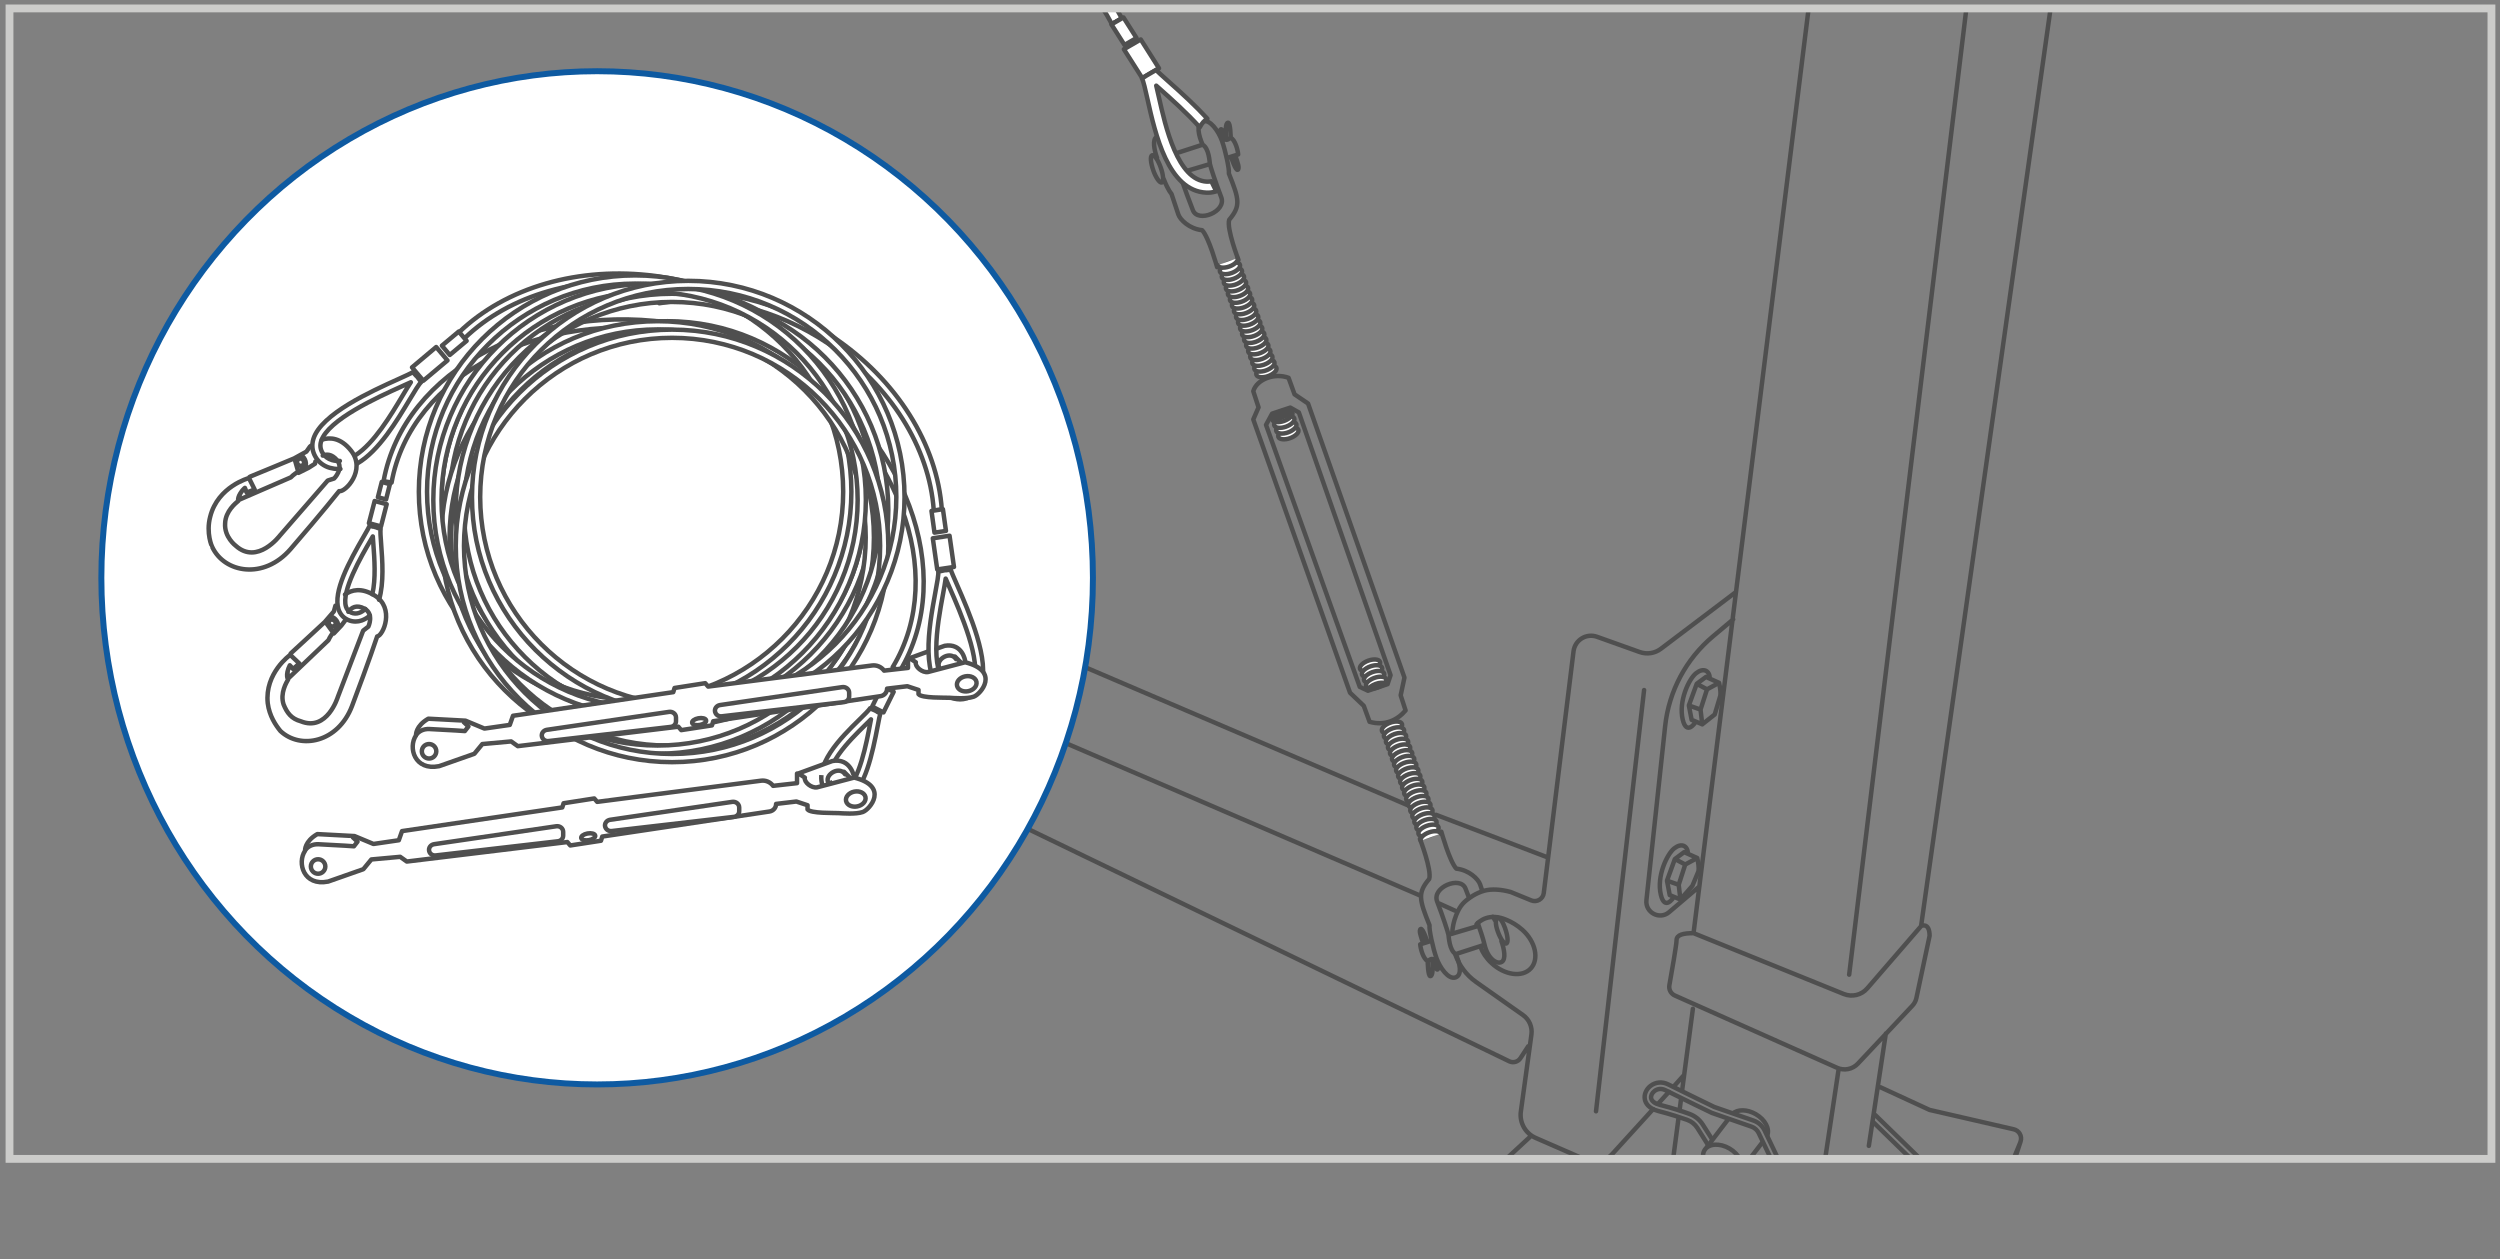 <?xml version="1.0" encoding="UTF-8"?>
<svg xmlns="http://www.w3.org/2000/svg" xmlns:xlink="http://www.w3.org/1999/xlink" version="1.1" viewBox="0 0 418.12 210.58">
  <rect x="0" y="0" width="418.12" height="210.58" fill="#808080" stroke="none"/>
  <defs>
    <style>
      .cls-1, .cls-2, .cls-3, .cls-4, .cls-5 {
        fill: none;
      }

      .cls-2 {
        stroke-linecap: round;
        stroke-linejoin: round;
      }

      .cls-2, .cls-3 {
        stroke: #4f4f4f;
        stroke-width: .75px;
      }

      .cls-6 {
        clip-path: url(#clippath-1);
      }

      .cls-7 {
        clip-path: url(#clippath-3);
      }

      .cls-8 {
        clip-path: url(#clippath-4);
      }

      .cls-9 {
        clip-path: url(#clippath-2);
      }

      .cls-10 {
        fill: #fff;
      }

      .cls-3 {
        stroke-miterlimit: 10;
      }

      .cls-4 {
        stroke: #0e5aa1;
      }

      .cls-5 {
        stroke: #ccccca;
        stroke-width: 1.31px;
      }

      .cls-11 {
        clip-path: url(#clippath);
      }
    </style>
    <clipPath id="clippath">
      <rect class="cls-1" x="1.35" y="1.75" width="414.71" height="192.22"/>
    </clipPath>
    <clipPath id="clippath-1">
      <rect class="cls-1" x="1.35" y="1.75" width="414.71" height="192.22"/>
    </clipPath>
    <clipPath id="clippath-2">
      <path class="cls-1" d="M16.96,96.64c0,46.8,37.12,84.73,82.91,84.73s82.91-37.94,82.91-84.73S145.66,11.91,99.87,11.91,16.96,49.85,16.96,96.64"/>
    </clipPath>
    <clipPath id="clippath-3">
      <polygon class="cls-1" points="135.91 127.22 136.74 131.23 139.34 130.55 141.85 125.17 135.91 127.22"/>
    </clipPath>
    <clipPath id="clippath-4">
      <polygon class="cls-1" points="153.28 108.41 154.96 111.98 158.67 111.04 157.97 106.78 153.28 108.41"/>
    </clipPath>
  </defs>
  <!-- Generator: Adobe Illustrator 28.7.1, SVG Export Plug-In . SVG Version: 1.2.0 Build 142)  -->
  <g>
    <g id="Layer_1">
      <g id="_x31_3">
        <g class="cls-11">
          <path class="cls-10" d="M212.85,69.52c.37.14.98.12,1.61-.11.69-.25,1.22-.66,1.37-1.03l-2.98,1.14Z"/>
          <path class="cls-2" d="M212.85,69.52c.37.14.98.12,1.61-.11.69-.25,1.22-.66,1.37-1.03l-2.98,1.14Z"/>
          <path class="cls-2" d="M239.57,160.64c.05,1.23.1,2.53-.33,2.62-.43.09-.46-2.52-.46-2.52M240.13,160.48c.26.74.54,1.53.29,1.67-.25.14-.75-1.45-.75-1.45M238.03,157.76c-.38-1.07-.78-2.2-.42-2.39.35-.2,1.09,2.09,1.09,2.09M240.24,160.23l-.54.26c-.2-.35-.9.25-.9.25-.74-.3-1.22-2.04-1.27-2.8l1.78-.56M242.25,156.34l4.99-1.48M248.29,158.01l-4.82,1.56M250,153.88c-.13-.33-.19-.28-.31-.54M247.9,148.97c-.19-.58-.18-.55-.36-1.07-.31-.88-1.83-2.39-3.97-2.62-1.12-1.16-2.51-6.18-2.51-6.18M251.1,157.37c.47,1.32.82,3.1.04,3.52-.77.42-2.28-.46-2.85-2.88-.27-1.13-.63-2.16-1.14-3.65M245.69,150.14c-.19-.51-.39-1.02-.59-1.53-.84-2.18-5.67-.23-4.74,2.17.98,2.55,1.82,5.15,1.89,5.55.07.4.15,2.63,1.22,3.24.66,1.46,1.16,3.48-.03,3.9-1.19.42-2.62-1.62-3.2-3.25-.58-1.63-1.27-4.78-1.15-5.46-1.77-4.39-2-5.44-.06-7.75.46-1.5-1.55-6.71-1.55-6.71M251.74,155.31c.45,1.26.53,2.38.18,2.5-.35.12-.99-.8-1.43-2.06-.45-1.26-.38-2.11-.03-2.23.35-.12.84.52,1.29,1.78Z"/>
          <path class="cls-10" d="M230.81,110.7c.16.44-.47,1.06-1.39,1.39-.93.33-1.8.23-1.96-.21-.16-.44.47-1.06,1.39-1.39.92-.33,1.8-.23,1.96.21"/>
          <path class="cls-2" d="M230.81,110.7c.16.44-.47,1.06-1.39,1.39-.93.33-1.8.23-1.96-.21-.16-.44.47-1.06,1.39-1.39.92-.33,1.8-.23,1.96.21Z"/>
          <path class="cls-10" d="M231.15,111.66c.16.44-.47,1.06-1.39,1.39-.93.33-1.8.24-1.96-.21-.16-.44.47-1.06,1.39-1.39.92-.33,1.8-.23,1.96.21"/>
          <path class="cls-2" d="M231.15,111.66c.16.44-.47,1.06-1.39,1.39-.93.33-1.8.24-1.96-.21-.16-.44.47-1.06,1.39-1.39.92-.33,1.8-.23,1.96.21Z"/>
          <path class="cls-10" d="M231.49,112.62c.16.44-.47,1.06-1.39,1.39-.92.33-1.8.23-1.96-.21-.16-.44.47-1.06,1.39-1.39.92-.33,1.8-.23,1.96.21"/>
          <path class="cls-2" d="M231.49,112.62c.16.44-.47,1.06-1.39,1.39-.92.33-1.8.23-1.96-.21-.16-.44.47-1.06,1.39-1.39.92-.33,1.8-.23,1.96.21Z"/>
          <path class="cls-10" d="M231.83,113.58c.16.44-.47,1.06-1.39,1.39-.93.33-1.8.23-1.96-.21-.16-.44.47-1.06,1.39-1.39.92-.33,1.8-.23,1.96.21"/>
          <path class="cls-2" d="M231.83,113.58c.16.44-.47,1.06-1.39,1.39-.93.33-1.8.23-1.96-.21-.16-.44.47-1.06,1.39-1.39.92-.33,1.8-.23,1.96.21Z"/>
          <path class="cls-10" d="M234.48,121.08c.16.44-.47,1.06-1.39,1.39-.93.33-1.8.24-1.96-.21-.16-.44.47-1.06,1.39-1.39.92-.33,1.8-.23,1.96.21"/>
          <path class="cls-2" d="M234.48,121.08c.16.44-.47,1.06-1.39,1.39-.93.33-1.8.24-1.96-.21-.16-.44.47-1.06,1.39-1.39.92-.33,1.8-.23,1.96.21Z"/>
          <path class="cls-10" d="M234.82,122.04c.16.44-.47,1.06-1.39,1.39-.93.33-1.8.23-1.96-.21-.16-.44.47-1.06,1.39-1.39.92-.33,1.8-.23,1.96.21"/>
          <path class="cls-2" d="M234.82,122.04c.16.44-.47,1.06-1.39,1.39-.93.33-1.8.23-1.96-.21-.16-.44.47-1.06,1.39-1.39.92-.33,1.8-.23,1.96.21Z"/>
          <path class="cls-10" d="M235.16,122.99c.16.44-.47,1.06-1.39,1.39-.92.33-1.8.23-1.96-.21-.16-.44.47-1.06,1.39-1.39.92-.33,1.8-.23,1.96.21"/>
          <path class="cls-2" d="M235.16,122.99c.16.44-.47,1.06-1.39,1.39-.92.33-1.8.23-1.96-.21-.16-.44.47-1.06,1.39-1.39.92-.33,1.8-.23,1.96.21Z"/>
          <path class="cls-10" d="M235.5,123.95c.16.44-.47,1.06-1.39,1.39-.93.33-1.8.24-1.96-.21-.16-.44.47-1.06,1.39-1.39.92-.33,1.8-.23,1.96.21"/>
          <path class="cls-2" d="M235.5,123.95c.16.44-.47,1.06-1.39,1.39-.93.33-1.8.24-1.96-.21-.16-.44.47-1.06,1.39-1.39.92-.33,1.8-.23,1.96.21Z"/>
          <path class="cls-10" d="M235.84,124.91c.16.44-.47,1.06-1.39,1.39-.92.33-1.8.23-1.96-.21-.16-.44.47-1.06,1.39-1.39.92-.33,1.8-.23,1.96.21"/>
          <path class="cls-2" d="M235.84,124.91c.16.44-.47,1.06-1.39,1.39-.92.33-1.8.23-1.96-.21-.16-.44.47-1.06,1.39-1.39.92-.33,1.8-.23,1.96.21Z"/>
          <path class="cls-10" d="M236.18,125.87c.16.44-.47,1.06-1.39,1.39-.93.33-1.8.24-1.96-.21-.16-.44.47-1.06,1.39-1.39.92-.33,1.8-.23,1.96.21"/>
          <path class="cls-2" d="M236.18,125.87c.16.44-.47,1.06-1.39,1.39-.93.33-1.8.24-1.96-.21-.16-.44.47-1.06,1.39-1.39.92-.33,1.8-.23,1.96.21Z"/>
          <path class="cls-10" d="M236.52,126.82c.16.44-.47,1.06-1.39,1.39-.93.33-1.8.23-1.96-.21-.16-.44.47-1.06,1.39-1.39.92-.33,1.8-.23,1.96.21"/>
          <path class="cls-2" d="M236.52,126.82c.16.44-.47,1.06-1.39,1.39-.93.33-1.8.23-1.96-.21-.16-.44.47-1.06,1.39-1.39.92-.33,1.8-.23,1.96.21Z"/>
          <path class="cls-10" d="M236.86,127.78c.16.44-.47,1.06-1.39,1.39-.92.33-1.8.24-1.96-.21-.16-.44.47-1.06,1.39-1.39.92-.33,1.8-.23,1.96.21"/>
          <path class="cls-2" d="M236.86,127.78c.16.44-.47,1.06-1.39,1.39-.92.33-1.8.24-1.96-.21-.16-.44.47-1.06,1.39-1.39.92-.33,1.8-.23,1.96.21Z"/>
          <path class="cls-10" d="M237.2,128.74c.16.44-.47,1.06-1.39,1.39-.93.33-1.8.23-1.96-.21-.16-.44.47-1.06,1.39-1.39.92-.33,1.8-.23,1.96.21"/>
          <path class="cls-2" d="M237.2,128.74c.16.44-.47,1.06-1.39,1.39-.93.33-1.8.23-1.96-.21-.16-.44.47-1.06,1.39-1.39.92-.33,1.8-.23,1.96.21Z"/>
          <path class="cls-10" d="M237.54,129.7c.16.44-.47,1.06-1.39,1.39-.92.33-1.8.23-1.96-.21-.16-.44.47-1.06,1.39-1.39.92-.33,1.8-.23,1.96.21"/>
          <path class="cls-2" d="M237.54,129.7c.16.44-.47,1.06-1.39,1.39-.92.33-1.8.23-1.96-.21-.16-.44.47-1.06,1.39-1.39.92-.33,1.8-.23,1.96.21Z"/>
          <path class="cls-10" d="M237.87,130.66c.16.44-.47,1.06-1.39,1.39-.93.33-1.8.23-1.96-.21-.16-.44.47-1.06,1.39-1.39.92-.33,1.8-.23,1.96.21"/>
          <path class="cls-2" d="M237.87,130.66c.16.44-.47,1.06-1.39,1.39-.93.33-1.8.23-1.96-.21-.16-.44.47-1.06,1.39-1.39.92-.33,1.8-.23,1.96.21Z"/>
          <path class="cls-10" d="M238.21,131.61c.16.44-.47,1.06-1.39,1.39-.92.33-1.8.23-1.96-.21-.16-.44.47-1.06,1.39-1.39.92-.33,1.8-.23,1.96.21"/>
          <path class="cls-2" d="M238.21,131.61c.16.44-.47,1.06-1.39,1.39-.92.33-1.8.23-1.96-.21-.16-.44.47-1.06,1.39-1.39.92-.33,1.8-.23,1.96.21Z"/>
          <path class="cls-10" d="M238.55,132.57c.16.44-.47,1.06-1.39,1.39-.92.33-1.8.24-1.96-.21-.16-.44.47-1.06,1.39-1.39.92-.33,1.8-.23,1.96.21"/>
          <path class="cls-2" d="M238.55,132.57c.16.44-.47,1.06-1.39,1.39-.92.33-1.8.24-1.96-.21-.16-.44.47-1.06,1.39-1.39.92-.33,1.8-.23,1.96.21Z"/>
          <path class="cls-10" d="M238.89,133.53c.16.44-.47,1.06-1.39,1.39-.92.33-1.8.23-1.96-.21-.16-.44.47-1.06,1.39-1.39.92-.33,1.8-.23,1.96.21"/>
          <path class="cls-2" d="M238.89,133.53c.16.44-.47,1.06-1.39,1.39-.92.33-1.8.23-1.96-.21-.16-.44.47-1.06,1.39-1.39.92-.33,1.8-.23,1.96.21Z"/>
          <path class="cls-10" d="M239.23,134.49c.16.44-.47,1.06-1.39,1.39-.92.33-1.8.23-1.96-.21-.16-.44.47-1.06,1.39-1.39.92-.33,1.8-.23,1.96.21"/>
          <path class="cls-2" d="M239.23,134.49c.16.44-.47,1.06-1.39,1.39-.92.33-1.8.23-1.96-.21-.16-.44.47-1.06,1.39-1.39.92-.33,1.8-.23,1.96.21Z"/>
          <path class="cls-10" d="M239.57,135.44c.16.44-.47,1.06-1.39,1.39-.93.33-1.8.23-1.96-.21-.16-.44.47-1.06,1.39-1.39.92-.33,1.8-.23,1.96.21"/>
          <path class="cls-2" d="M239.57,135.44c.16.44-.47,1.06-1.39,1.39-.93.33-1.8.23-1.96-.21-.16-.44.47-1.06,1.39-1.39.92-.33,1.8-.23,1.96.21Z"/>
          <path class="cls-10" d="M239.91,136.4c.16.44-.47,1.06-1.39,1.39-.92.33-1.8.23-1.96-.21-.16-.44.47-1.06,1.39-1.39.92-.33,1.8-.23,1.96.21"/>
          <path class="cls-2" d="M239.91,136.4c.16.44-.47,1.06-1.39,1.39-.92.33-1.8.23-1.96-.21-.16-.44.47-1.06,1.39-1.39.92-.33,1.8-.23,1.96.21Z"/>
          <path class="cls-10" d="M240.25,137.36c.16.44-.47,1.06-1.39,1.39-.93.33-1.8.23-1.96-.21-.16-.44.47-1.06,1.39-1.39.92-.33,1.8-.23,1.96.21"/>
          <path class="cls-2" d="M240.25,137.36c.16.44-.47,1.06-1.39,1.39-.93.33-1.8.23-1.96-.21-.16-.44.47-1.06,1.39-1.39.92-.33,1.8-.23,1.96.21Z"/>
          <path class="cls-10" d="M240.59,138.32c.16.44-.47,1.06-1.39,1.39-.92.33-1.8.23-1.96-.21-.16-.44.47-1.06,1.39-1.39.92-.33,1.8-.23,1.96.21"/>
          <path class="cls-2" d="M240.59,138.32c.16.44-.47,1.06-1.39,1.39-.92.33-1.8.23-1.96-.21-.16-.44.47-1.06,1.39-1.39.92-.33,1.8-.23,1.96.21Z"/>
          <path class="cls-10" d="M237.62,140.6c-.16-.44.47-1.06,1.39-1.39.92-.33,1.8-.23,1.96.21"/>
          <path class="cls-2" d="M237.62,140.6c-.16-.44.47-1.06,1.39-1.39.92-.33,1.8-.23,1.96.21"/>
          <path class="cls-2" d="M205.04,23.14c-.05-1.23-.1-2.53.33-2.62.43-.09.46,2.52.46,2.52M204.49,23.29c-.26-.74-.54-1.53-.29-1.67.25-.14.75,1.45.75,1.45M206.59,26.01c.38,1.07.78,2.2.42,2.39-.35.2-1.09-2.09-1.09-2.09M204.37,23.54l.54-.26c.2.35.9-.25.9-.25.74.3,1.22,2.04,1.27,2.8l-1.78.56M202.36,27.44l-4.99,1.48M196.32,25.76l4.82-1.56M194.61,29.9c.8,2.05,1.31,2.5,1.31,2.5,1.09,3.29.85,2.6,1.16,3.48.31.88,1.83,2.39,3.97,2.62,1.12,1.16,2.51,6.18,2.51,6.18M193.51,26.4c-.47-1.32-.82-3.1-.04-3.52.77-.42,2.28.46,2.85,2.88.57,2.41,1.82,5.86,3.19,9.4.84,2.18,5.67.23,4.74-2.17-.98-2.55-1.82-5.15-1.89-5.55s-.15-2.63-1.22-3.24c-.66-1.46-1.16-3.48.03-3.9,1.19-.42,2.62,1.62,3.2,3.25.58,1.63,1.27,4.78,1.15,5.46,1.77,4.39,2,5.44.06,7.75-.46,1.5,1.55,6.71,1.55,6.71M192.88,28.46c-.45-1.26-.53-2.38-.18-2.5.35-.12.99.8,1.43,2.06.45,1.26.53,2.38.18,2.5-.35.12-.99-.8-1.44-2.06Z"/>
          <path class="cls-10" d="M213.8,73.07c-.16-.44.47-1.06,1.39-1.39.93-.33,1.8-.23,1.96.21.16.44-.47,1.06-1.39,1.39-.92.33-1.8.23-1.96-.21"/>
          <path class="cls-2" d="M213.8,73.07c-.16-.44.47-1.06,1.39-1.39.93-.33,1.8-.23,1.96.21.16.44-.47,1.06-1.39,1.39-.92.33-1.8.23-1.96-.21Z"/>
          <path class="cls-10" d="M213.46,72.11c-.16-.44.47-1.06,1.39-1.39.92-.33,1.8-.23,1.96.21.16.44-.47,1.06-1.39,1.39-.92.33-1.8.23-1.96-.21"/>
          <path class="cls-2" d="M213.46,72.11c-.16-.44.47-1.06,1.39-1.39.92-.33,1.8-.23,1.96.21.16.44-.47,1.06-1.39,1.39-.92.33-1.8.23-1.96-.21Z"/>
          <path class="cls-10" d="M213.12,71.15c-.16-.44.47-1.06,1.39-1.39.93-.33,1.8-.24,1.96.21.16.44-.47,1.06-1.39,1.39-.92.33-1.8.23-1.96-.21"/>
          <path class="cls-2" d="M213.12,71.15c-.16-.44.47-1.06,1.39-1.39.93-.33,1.8-.24,1.96.21.16.44-.47,1.06-1.39,1.39-.92.33-1.8.23-1.96-.21Z"/>
          <path class="cls-10" d="M212.78,70.2c-.16-.44.47-1.06,1.39-1.39.92-.33,1.8-.24,1.96.21.16.44-.47,1.06-1.39,1.39-.92.33-1.8.23-1.96-.21"/>
          <path class="cls-2" d="M212.78,70.2c-.16-.44.47-1.06,1.39-1.39.92-.33,1.8-.24,1.96.21.16.44-.47,1.06-1.39,1.39-.92.33-1.8.23-1.96-.21Z"/>
          <path class="cls-10" d="M210.13,62.69c-.16-.44.47-1.06,1.39-1.39.93-.33,1.8-.23,1.96.21.16.44-.47,1.06-1.39,1.39-.92.33-1.8.23-1.96-.21"/>
          <path class="cls-2" d="M210.13,62.69c-.16-.44.47-1.06,1.39-1.39.93-.33,1.8-.23,1.96.21.16.44-.47,1.06-1.39,1.39-.92.33-1.8.23-1.96-.21Z"/>
          <path class="cls-10" d="M209.79,61.74c-.16-.44.47-1.06,1.39-1.39.92-.33,1.8-.23,1.96.21.16.44-.47,1.06-1.39,1.39-.92.33-1.8.23-1.96-.21"/>
          <path class="cls-2" d="M209.79,61.74c-.16-.44.47-1.06,1.39-1.39.92-.33,1.8-.23,1.96.21.16.44-.47,1.06-1.39,1.39-.92.33-1.8.23-1.96-.21Z"/>
          <path class="cls-10" d="M209.45,60.78c-.16-.44.47-1.06,1.39-1.39.93-.33,1.8-.24,1.96.21.16.44-.47,1.06-1.39,1.39-.92.33-1.8.23-1.96-.21"/>
          <path class="cls-2" d="M209.45,60.78c-.16-.44.47-1.06,1.39-1.39.93-.33,1.8-.24,1.96.21.16.44-.47,1.06-1.39,1.39-.92.33-1.8.23-1.96-.21Z"/>
          <path class="cls-10" d="M209.11,59.82c-.16-.44.47-1.06,1.39-1.39.92-.33,1.8-.23,1.96.21.16.44-.47,1.06-1.39,1.39-.92.33-1.8.23-1.96-.21"/>
          <path class="cls-2" d="M209.11,59.82c-.16-.44.47-1.06,1.39-1.39.92-.33,1.8-.23,1.96.21.16.44-.47,1.06-1.39,1.39-.92.33-1.8.23-1.96-.21Z"/>
          <path class="cls-10" d="M208.77,58.86c-.16-.44.47-1.06,1.39-1.39.92-.33,1.8-.23,1.96.21.16.44-.47,1.06-1.39,1.39-.92.33-1.8.23-1.96-.21"/>
          <path class="cls-2" d="M208.77,58.86c-.16-.44.47-1.06,1.39-1.39.92-.33,1.8-.23,1.96.21.16.44-.47,1.06-1.39,1.39-.92.33-1.8.23-1.96-.21Z"/>
          <path class="cls-10" d="M208.43,57.9c-.16-.44.47-1.06,1.39-1.39.93-.33,1.8-.23,1.96.21.16.44-.47,1.06-1.39,1.39-.92.33-1.8.23-1.96-.21"/>
          <path class="cls-2" d="M208.43,57.9c-.16-.44.47-1.06,1.39-1.39.93-.33,1.8-.23,1.96.21.16.44-.47,1.06-1.39,1.39-.92.33-1.8.23-1.96-.21Z"/>
          <path class="cls-10" d="M208.09,56.95c-.16-.44.47-1.06,1.39-1.39.92-.33,1.8-.23,1.96.21.16.44-.47,1.06-1.39,1.39-.92.33-1.8.23-1.96-.21"/>
          <path class="cls-2" d="M208.09,56.95c-.16-.44.47-1.06,1.39-1.39.92-.33,1.8-.23,1.96.21.16.44-.47,1.06-1.39,1.39-.92.33-1.8.23-1.96-.21Z"/>
          <path class="cls-10" d="M207.75,55.99c-.16-.44.47-1.06,1.39-1.39.93-.33,1.8-.24,1.96.21.16.44-.47,1.06-1.39,1.39-.92.33-1.8.23-1.96-.21"/>
          <path class="cls-2" d="M207.75,55.99c-.16-.44.47-1.06,1.39-1.39.93-.33,1.8-.24,1.96.21.16.44-.47,1.06-1.39,1.39-.92.33-1.8.23-1.96-.21Z"/>
          <path class="cls-10" d="M207.42,55.03c-.16-.44.47-1.06,1.39-1.39.92-.33,1.8-.23,1.96.21.16.44-.47,1.06-1.39,1.39-.92.33-1.8.23-1.96-.21"/>
          <path class="cls-2" d="M207.42,55.03c-.16-.44.47-1.06,1.39-1.39.92-.33,1.8-.23,1.96.21.16.44-.47,1.06-1.39,1.39-.92.33-1.8.23-1.96-.21Z"/>
          <path class="cls-10" d="M207.08,54.07c-.16-.44.47-1.06,1.39-1.39.93-.33,1.8-.24,1.96.21.16.44-.47,1.06-1.39,1.39-.92.33-1.8.23-1.96-.21"/>
          <path class="cls-2" d="M207.08,54.07c-.16-.44.47-1.06,1.39-1.39.93-.33,1.8-.24,1.96.21.16.44-.47,1.06-1.39,1.39-.92.33-1.8.23-1.96-.21Z"/>
          <path class="cls-10" d="M206.74,53.12c-.16-.44.47-1.06,1.39-1.39.93-.33,1.8-.23,1.96.21.16.44-.47,1.06-1.39,1.39-.92.33-1.8.23-1.96-.21"/>
          <path class="cls-2" d="M206.74,53.12c-.16-.44.47-1.06,1.39-1.39.93-.33,1.8-.23,1.96.21.16.44-.47,1.06-1.39,1.39-.92.33-1.8.23-1.96-.21Z"/>
          <path class="cls-10" d="M206.4,52.16c-.16-.44.47-1.06,1.39-1.39.92-.33,1.8-.23,1.96.21.16.44-.47,1.06-1.39,1.39-.92.33-1.8.23-1.96-.21"/>
          <path class="cls-2" d="M206.4,52.16c-.16-.44.47-1.06,1.39-1.39.92-.33,1.8-.23,1.96.21.16.44-.47,1.06-1.39,1.39-.92.33-1.8.23-1.96-.21Z"/>
          <path class="cls-10" d="M206.06,51.2c-.16-.44.47-1.06,1.39-1.39.93-.33,1.8-.23,1.96.21.16.44-.47,1.06-1.39,1.39-.92.33-1.8.23-1.96-.21"/>
          <path class="cls-2" d="M206.06,51.2c-.16-.44.47-1.06,1.39-1.39.93-.33,1.8-.23,1.96.21.16.44-.47,1.06-1.39,1.39-.92.33-1.8.23-1.96-.21Z"/>
          <path class="cls-10" d="M205.72,50.24c-.16-.44.47-1.06,1.39-1.39.92-.33,1.8-.23,1.96.21.16.44-.47,1.06-1.39,1.39-.92.33-1.8.23-1.96-.21"/>
          <path class="cls-2" d="M205.72,50.24c-.16-.44.47-1.06,1.39-1.39.92-.33,1.8-.23,1.96.21.16.44-.47,1.06-1.39,1.39-.92.33-1.8.23-1.96-.21Z"/>
          <path class="cls-10" d="M205.38,49.29c-.16-.44.47-1.06,1.39-1.39.93-.33,1.8-.24,1.96.21.16.44-.47,1.06-1.39,1.39-.92.33-1.8.23-1.96-.21"/>
          <path class="cls-2" d="M205.38,49.29c-.16-.44.47-1.06,1.39-1.39.93-.33,1.8-.24,1.96.21.16.44-.47,1.06-1.39,1.39-.92.33-1.8.23-1.96-.21Z"/>
          <path class="cls-10" d="M205.04,48.33c-.16-.44.47-1.06,1.39-1.39.92-.33,1.8-.23,1.96.21.16.44-.47,1.06-1.39,1.39-.92.33-1.8.23-1.96-.21"/>
          <path class="cls-2" d="M205.04,48.33c-.16-.44.47-1.06,1.39-1.39.92-.33,1.8-.23,1.96.21.16.44-.47,1.06-1.39,1.39-.92.33-1.8.23-1.96-.21Z"/>
          <path class="cls-10" d="M204.7,47.37c-.16-.44.47-1.06,1.39-1.39.92-.33,1.8-.24,1.96.21.16.44-.47,1.06-1.39,1.39-.92.33-1.8.23-1.96-.21"/>
          <path class="cls-2" d="M204.7,47.37c-.16-.44.47-1.06,1.39-1.39.92-.33,1.8-.24,1.96.21.16.44-.47,1.06-1.39,1.39-.92.33-1.8.23-1.96-.21Z"/>
          <path class="cls-10" d="M204.36,46.41c-.16-.44.47-1.06,1.39-1.39.93-.33,1.8-.23,1.96.21.16.44-.47,1.06-1.39,1.39-.92.33-1.8.23-1.96-.21"/>
          <path class="cls-2" d="M204.36,46.41c-.16-.44.47-1.06,1.39-1.39.93-.33,1.8-.23,1.96.21.16.44-.47,1.06-1.39,1.39-.92.33-1.8.23-1.96-.21Z"/>
          <path class="cls-10" d="M204.03,45.45c-.16-.44.47-1.06,1.39-1.39.92-.33,1.8-.24,1.96.21.16.44-.47,1.06-1.39,1.39-.92.33-1.8.23-1.96-.21"/>
          <path class="cls-2" d="M204.03,45.45c-.16-.44.47-1.06,1.39-1.39.92-.33,1.8-.24,1.96.21.16.44-.47,1.06-1.39,1.39-.92.33-1.8.23-1.96-.21Z"/>
          <path class="cls-10" d="M206.99,43.18c.16.44-.47,1.06-1.39,1.39-.92.33-1.8.23-1.96-.21"/>
          <path class="cls-2" d="M206.99,43.18c.16.44-.47,1.06-1.39,1.39-.92.33-1.8.23-1.96-.21"/>
          <path class="cls-10" d="M231.7,114.27c-.37-.14-.98-.12-1.61.11-.69.25-1.22.66-1.37,1.03l2.98-1.14Z"/>
          <path class="cls-2" d="M231.7,114.27c-.37-.14-.98-.12-1.61.11-.69.25-1.22.66-1.37,1.03l2.98-1.14Z"/>
          <path class="cls-10" d="M216.11,69.17c-.37-.14-.98-.12-1.61.11-.69.25-1.22.66-1.37,1.03l2.98-1.14Z"/>
          <path class="cls-2" d="M216.11,69.17c-.37-.14-.98-.12-1.61.11-.69.25-1.22.66-1.37,1.03l2.98-1.14Z"/>
          <path class="cls-2" d="M232.08,114.42l-3.29,1.1-1.37-.64-15.68-43.82,1.02-1.88,3.04-1.01,1.43.81,15.34,43.94-.5,1.5ZM209.61,65.42c.59-2.01,3.6-3.1,5.9-2.23l1,2.76,2.26,1.54,16.12,45.83-.63,2.97.82,2.53c-1.39,1.64-3.49,2.62-6.02,1.9l-.97-2.67-2.3-2.19-16.18-45.71.88-2.02-.88-2.7Z"/>
          <path class="cls-10" d="M178.67-8.01c3.65,3.11,6.7,6.82,8.96,11.08l-1.66.97c-2.11-4.01-4.94-7.5-8.33-10.45l1.04-1.6Z"/>
          <path class="cls-2" d="M178.67-8.01c3.65,3.11,6.7,6.82,8.96,11.08l-1.66.97c-2.11-4.01-4.94-7.5-8.33-10.45l1.04-1.6Z"/>
          <path class="cls-10" d="M185.96,4.04l1.66-.97c.04.07.07.13.1.19l-1.73.84s-.02-.05-.04-.07"/>
          <path class="cls-2" d="M185.96,4.04l1.66-.97c.04.07.07.13.1.19l-1.73.84s-.02-.05-.04-.07Z"/>
        </g>
        <polygon class="cls-10" points="193.84 11.42 193.37 11.69 192.61 12.13 191.72 12.66 191.03 13.05 187.97 8.24 190.79 6.6 193.84 11.42"/>
        <polygon class="cls-2" points="193.84 11.42 193.37 11.69 192.61 12.13 191.72 12.66 191.03 13.05 187.97 8.24 190.79 6.6 193.84 11.42"/>
        <polygon class="cls-10" points="187.9 2.92 190.08 6.35 188.07 7.52 185.89 4.09 185.96 4.04 187.63 3.07 187.9 2.92"/>
        <polygon class="cls-2" points="187.9 2.92 190.08 6.35 188.07 7.52 185.89 4.09 185.96 4.04 187.63 3.07 187.9 2.92"/>
        <g class="cls-6">
          <path class="cls-10" d="M203.42,32c-.53.17-1.09.25-1.65.22-6.42-.27-8.57-9.88-9.85-15.61-.33-1.47-.7-3.13-.93-3.47l.73-.48.89-.52.76-.44c.17.23,1.12,1.08,2.04,1.9,2.27,2.01,4.59,4.14,6.52,6.25-.49.29-.92.76-1.27,1.44-2.2-2.44-4.85-4.8-6.56-6.32-.26-.24-.51-.45-.72-.64.13.53.27,1.16.44,1.91,1.09,4.87,3.12,13.94,8.05,14.14.24,0,.49-.01.72-.07l.84,1.7Z"/>
          <path class="cls-2" d="M203.42,32c-.53.17-1.09.25-1.65.22-6.42-.27-8.57-9.88-9.85-15.61-.33-1.47-.7-3.13-.93-3.47l.73-.48.89-.52.76-.44c.17.23,1.12,1.08,2.04,1.9,2.27,2.01,4.59,4.14,6.52,6.25-.49.29-.92.76-1.27,1.44-2.2-2.44-4.85-4.8-6.56-6.32-.26-.24-.51-.45-.72-.64.13.53.27,1.16.44,1.91,1.09,4.87,3.12,13.94,8.05,14.14.24,0,.49-.01.72-.07l.84,1.7Z"/>
          <path class="cls-2" d="M283.25,156.07l25.13,10.18c1.37.55,2.94.18,3.91-.94l9.02-10.43M305.48-22.61l-22.24,178.68c-1.66,0-2.84.24-2.84,1.18,0,.71-.8,5.29-1.2,7.52-.13.72.25,1.43.92,1.73l27.14,12.09c1.19.53,2.58.25,3.47-.7l9.13-9.71c.33-.35.55-.78.65-1.25l2.21-10.4c0-2.36-1.42-1.66-1.42-1.66l25.74-182.4M289.87,103.59l-3.38,2.84c-4.51,3.79-7.38,9.17-8,15.03l-3.13,29.09c-.22,2.07,2.2,3.36,3.79,2.01l5.05-4.29M248.53,197.76c-.02.69-.67,2.33.95,3.77l16.38,11.84,25.53,11.6,17.71,4.43c2.01.5,4.15.01,5.71-1.3l5.31-4.49,14.78-23.42,3.04-9.29c.29-.88-.24-1.82-1.15-2.03l-14.07-3.24-8.2-3.78M256.06,189.99l-6.78,6.26c-1.03.95-.93,2.56.21,3.38l16.38,11.85,25.53,11.6,17.71,4.43c2.01.5,4.15.02,5.71-1.3l5.31-4.49,14.78-23.42,2.95-7.15M315.4,172.85l-2.84,18.79M307.48,179l-3.43,22.81M283.13,168.72l-1.78,13.52M281.14,183.88l-.23,1.78M280.71,187.12l-.89,6.77M247.62,158.4c.35.94.97,1.88,1.85,2.69,2.2,2.03,5.13,2.42,6.55.88,1.42-1.54.82-4.47-1.41-6.46-1.79-1.6-3.68-2.01-3.68-2.01-2.61-.65-3.99,1.1-3.99,1.1M274.97,115.41l-8.04,70.45M281.53,179.93l-1.5,1.67M279.11,182.62l-1.76,1.94M276.48,185.5l-6.82,7.49c-1.14,1.25-2.94,1.63-4.49.96l-8.32-3.63c-1.73-.75-2.75-2.56-2.49-4.43l1.77-12.87c.17-1.27-.37-2.52-1.42-3.26l-7.85-5.53c-1.65-1.17-2.83-2.79-3.46-4.59M290.22,99.1l-12.44,9.41c-1.02.77-2.35.97-3.55.54l-7.13-2.55c-1.78-.64-3.7.54-3.93,2.42l-4.98,40.45c-.12.99-1.16,1.6-2.09,1.22l-3.42-1.4c-1.57-.43-3.22-.58-4.51-.2-1.42.41-2.53,1.29-2.53,1.29-1.07.76-1.59,1.5-2.11,2.81-.39.98-.6,1.99-.65,3M121.31,99.8l116.05,49.91M240.76,151.14l2.53,1.14M153.07,99.43l82.25,35.19M240.19,136.28l18.71,7.14M92.47,100.28l152.36,73.56,1.27.61,6.32,3.05c.66.32,1.46.1,1.87-.52l1.3-1.99"/>
          <path class="cls-3" d="M291.06,195.86l3.82-4.97M295.57,189.91c.45-1.12-.36-2.67-1.92-3.57-1.45-.84-3.07-.84-3.89-.06M289.15,187.05l-4.1,5.35M291.06,195.86c-.65,1.13-2.53,1.27-4.18.31-1.66-.96-2.47-2.65-1.82-3.78.65-1.13,2.53-1.27,4.18-.31,1.66.96,2.47,2.65,1.82,3.78Z"/>
          <path class="cls-3" d="M313.46,186.38c.07.03.13.07.19.12l8.55,8.33c.62.6.72,1.56.24,2.28l-9.33,13.89c-.23.34-.6.56-1.01.6-.04,0-.09,0-.13,0-.37,0-.72-.15-.98-.41l-12.29-12.5c-.26-.26-.57-.47-.91-.61l-6.16-2.5c-.27-.11-.41-.43-.29-.7.11-.27.43-.4.7-.29l6.16,2.51c.48.2.91.48,1.27.85l12.29,12.51c.08.09.18.1.24.09.05,0,.15-.03.22-.13l9.33-13.89c.19-.29.15-.67-.1-.91l-8.19-7.98M285.67,191.5l-1.79-2.85c-.41-.64-1-1.11-1.71-1.36-1.04-.37-2.73-.93-4.81-1.47-1.71-.44-2.15-1.39-2.26-1.93-.17-.82.21-1.71.95-2.28.85-.65,1.95-.75,2.94-.25,2.52,1.26,7.72,3.78,7.72,3.78l6.58,2.28c.83.29,1.51.92,1.87,1.72l2.76,5.79c.13.27.01.59-.25.72-.07.04-.15.05-.23.05-.2,0-.39-.11-.49-.31l-2.77-5.8c-.24-.55-.69-.96-1.24-1.16l-6.64-2.3c-.06-.02-5.26-2.55-7.79-3.81-.61-.3-1.29-.25-1.8.15-.42.33-.64.8-.56,1.22.1.49.62.88,1.47,1.1,2.13.54,3.84,1.11,4.91,1.5.94.34,1.72.96,2.25,1.79l1.57,2.47"/>
          <path class="cls-2" d="M309.27,163.01l23.71-195.44M285.97,113.45c-.06-1.32-1.08-1.82-2.3-.86-1.19.94-2.97,4.65-2.24,7.75.66,2.78,2.12.46,2.12.46M284.42,118.68l-1.95-.69M285.5,115.29l-1.72-.92M287.51,114.2l-2.01,1.09-1.09,3.39.29,2.47M285.33,113.22l2.18.98c.4,1.78.17,2.29.17,2.29l-.9,3.01-2.08,1.64-1.78-.75-.46-2.41,1.32-3.62,1.55-1.15ZM282.31,142.75c-.06-1.32-1.08-1.82-2.3-.86-1.19.94-2.97,4.64-2.24,7.75.66,2.78,2.12.46,2.12.46M280.76,147.98l-1.95-.69M281.85,144.59l-1.72-.92M283.86,143.5l-2.01,1.09-1.09,3.39.29,2.47M281.68,142.52l2.18.98c.4,1.78.17,2.3.17,2.3l-.98,2.35-2.01,2.29-1.78-.74-.46-2.41,1.32-3.62,1.55-1.15Z"/>
        </g>
        <path class="cls-10" d="M99.87,181.38c45.79,0,82.92-37.94,82.92-84.73S145.66,11.91,99.87,11.91,16.95,49.85,16.95,96.64s37.12,84.73,82.92,84.73"/>
        <g class="cls-9">
          <path class="cls-2" d="M55.11,103.79c-.21.23-.17.6.08.82.25.23.62.22.82,0,.21-.23.17-.6-.08-.82-.25-.22-.62-.22-.82,0ZM55.37,103.16c.6.04,1.48,1.04,1.09,1.79,0,0-1.06,1.02-1.53,2.12l-6.63,6.32s-.54-.73.13-2.03l.59.52,1.05-.91-1.47-1.39s-.1-.21.05-.32c.15-.11,5.64-5.21,5.64-5.21,0,0,.77-.56,1.08-.89ZM57.85,103.62l-.76,1-1.26,1.33-1.45-2,1.46-1.69.26-.96M58.26,102.32c.47-.66,1.32-1.29,2.72-.51,1.61.89.63,2.99.63,2.99l-.87.67-4.24,11.1s-1.78,5.86-6.2,4.06c-1.55-.41-2.3-1.4-2.87-2.81-.63-1.91.51-3.73.76-4.18,0,0-.54-.66.28-2.37l.55.61,1.05-.91-1.53-1.44s-4.3,3.03-3.76,8.09c.27,2.12,1.34,3.69,2.12,4.64,3.34,3.15,9.65,1.96,11.98-4.19,2.85-7.53,4.2-11.63,4.2-11.63,1.01-.11,3.01-4.75-.44-6.86-2.22-1.36-3.86-.92-4.94-.15M49.98,76.75c-.28.15-.38.51-.22.82.16.3.52.43.8.29.28-.15.38-.51.22-.82-.16-.31-.52-.43-.8-.29ZM50.45,76.23c.56.25,1.06,1.53.42,2.11,0,0-1.38.61-2.23,1.5l-8.61,3.73s-.26-.89.85-1.91l.38.71,1.33-.5-.93-1.86s-.03-.24.16-.29c.19-.06,7.27-3.01,7.27-3.01,0,0,.94-.26,1.35-.47ZM52.75,77.19l-.06.36-1.08.69-1.68.84-.69-2.44,2.01-1.11.58-.83s.05-.05.15-.13M53.98,76.2c.65-.28,1.49-.27,2.35.72,1.24,1.43-.45,3.11-.45,3.11l-1.07.34-7.99,9.19s-3.77,5.01-7.4,1.71c0,0-1.93-1.44-1.77-3.73.06-2.07,1.8-3.41,2.2-3.76,0,0-.29-.82,1.11-2.18l.31.79,1.33-.5-.96-1.94s-5.2,1.39-6.48,6.45c-.74,2.77.3,5.05.33,5.07,2.02,4.35,8.62,5.54,13.09.38,5.4-6.24,8.14-9.71,8.14-9.71,1.01.26,4.57-3.5,2-6.76-1.74-2.21-3.56-2.27-4.9-1.84"/>
          <path class="cls-10" d="M65.49,80.71l-1.34-.24c3.38-18.67,25.71-30.42,49.78-26.19l-.24,1.33c-23.33-4.09-44.96,7.17-48.2,25.1"/>
          <path class="cls-2" d="M65.49,80.71l-1.34-.24c3.38-18.67,25.71-30.42,49.78-26.19l-.24,1.33c-23.33-4.09-44.96,7.17-48.2,25.1Z"/>
          <path class="cls-10" d="M135.15,60.94c-5.86-7.18-15.24-12.09-25.75-13.46-12.29-1.61-24.15,1.79-31.71,9.1l-.96-.96c7.86-7.59,20.14-11.13,32.85-9.47,10.85,1.42,20.56,6.5,26.64,13.96l-1.06.84Z"/>
          <path class="cls-2" d="M135.15,60.94c-5.86-7.18-15.24-12.09-25.75-13.46-12.29-1.61-24.15,1.79-31.71,9.1l-.96-.96c7.86-7.59,20.14-11.13,32.85-9.47,10.85,1.42,20.56,6.5,26.64,13.96l-1.06.84Z"/>
          <path class="cls-10" d="M150.46,112.29l-1.16-.71c9.46-15.66.84-38.49-19.21-50.88l.71-1.16c20.68,12.78,29.5,36.44,19.66,52.75"/>
          <path class="cls-2" d="M150.46,112.29l-1.16-.71c9.46-15.66.84-38.49-19.21-50.88l.71-1.16c20.68,12.78,29.5,36.44,19.66,52.75Z"/>
          <path class="cls-10" d="M156.17,85.36c-.73-10.54-7.3-20.95-17.58-27.85-8.78-5.9-19.1-8.37-28.32-6.79l-.23-1.34c9.56-1.64,20.24.91,29.31,7,10.62,7.13,17.41,17.93,18.17,28.88l-1.36.09Z"/>
          <path class="cls-2" d="M156.17,85.36c-.73-10.54-7.3-20.95-17.58-27.85-8.78-5.9-19.1-8.37-28.32-6.79l-.23-1.34c9.56-1.64,20.24.91,29.31,7,10.62,7.13,17.41,17.93,18.17,28.88l-1.36.09Z"/>
          <path class="cls-10" d="M109.99,49.09c-19.19,0-34.8,15.61-34.8,34.8s15.61,34.8,34.8,34.8,34.8-15.61,34.8-34.8-15.61-34.8-34.8-34.8M109.99,120.06c-19.94,0-36.17-16.23-36.17-36.17s16.23-36.17,36.17-36.17,36.17,16.23,36.17,36.17-16.23,36.17-36.17,36.17"/>
          <path class="cls-2" d="M109.99,49.09c-19.19,0-34.8,15.61-34.8,34.8s15.61,34.8,34.8,34.8,34.8-15.61,34.8-34.8-15.61-34.8-34.8-34.8ZM109.99,120.06c-19.94,0-36.17-16.23-36.17-36.17s16.23-36.17,36.17-36.17,36.17,16.23,36.17,36.17-16.23,36.17-36.17,36.17Z"/>
          <path class="cls-10" d="M111.63,55.09c-19.19,0-34.8,15.61-34.8,34.8s15.61,34.8,34.8,34.8,34.8-15.61,34.8-34.8-15.61-34.8-34.8-34.8M111.63,126.06c-19.94,0-36.17-16.23-36.17-36.17s16.23-36.17,36.17-36.17,36.17,16.23,36.17,36.17-16.23,36.17-36.17,36.17"/>
          <path class="cls-2" d="M111.63,55.09c-19.19,0-34.8,15.61-34.8,34.8s15.61,34.8,34.8,34.8,34.8-15.61,34.8-34.8-15.61-34.8-34.8-34.8ZM111.63,126.06c-19.94,0-36.17-16.23-36.17-36.17s16.23-36.17,36.17-36.17,36.17,16.23,36.17,36.17-16.23,36.17-36.17,36.17Z"/>
          <path class="cls-10" d="M106.22,47.43c-19.19,0-34.8,15.61-34.8,34.8s15.61,34.8,34.8,34.8,34.8-15.61,34.8-34.8-15.61-34.8-34.8-34.8M106.22,118.4c-19.94,0-36.17-16.23-36.17-36.17s16.23-36.17,36.17-36.17,36.17,16.23,36.17,36.17-16.23,36.17-36.17,36.17"/>
          <path class="cls-2" d="M106.22,47.43c-19.19,0-34.8,15.61-34.8,34.8s15.61,34.8,34.8,34.8,34.8-15.61,34.8-34.8-15.61-34.8-34.8-34.8ZM106.22,118.4c-19.94,0-36.17-16.23-36.17-36.17s16.23-36.17,36.17-36.17,36.17,16.23,36.17,36.17-16.23,36.17-36.17,36.17Z"/>
          <path class="cls-10" d="M109.99,55.09c-19.19,0-34.8,15.61-34.8,34.8s15.61,34.8,34.8,34.8,34.8-15.61,34.8-34.8-15.61-34.8-34.8-34.8M109.99,126.06c-19.94,0-36.17-16.23-36.17-36.17s16.23-36.17,36.17-36.17,36.17,16.23,36.17,36.17-16.23,36.17-36.17,36.17"/>
          <path class="cls-2" d="M109.99,55.09c-19.19,0-34.8,15.61-34.8,34.8s15.61,34.8,34.8,34.8,34.8-15.61,34.8-34.8-15.61-34.8-34.8-34.8ZM109.99,126.06c-19.94,0-36.17-16.23-36.17-36.17s16.23-36.17,36.17-36.17,36.17,16.23,36.17,36.17-16.23,36.17-36.17,36.17Z"/>
          <path class="cls-10" d="M112.4,50.5c-19.19,0-34.8,15.61-34.8,34.8s15.61,34.8,34.8,34.8,34.8-15.61,34.8-34.8-15.61-34.8-34.8-34.8M112.4,121.47c-19.94,0-36.17-16.23-36.17-36.17s16.23-36.17,36.17-36.17,36.17,16.23,36.17,36.17-16.23,36.17-36.17,36.17"/>
          <path class="cls-2" d="M112.4,50.5c-19.19,0-34.8,15.61-34.8,34.8s15.61,34.8,34.8,34.8,34.8-15.61,34.8-34.8-15.61-34.8-34.8-34.8ZM112.4,121.47c-19.94,0-36.17-16.23-36.17-36.17s16.23-36.17,36.17-36.17,36.17,16.23,36.17,36.17-16.23,36.17-36.17,36.17Z"/>
          <path class="cls-10" d="M108.64,48.83c-19.19,0-34.8,15.61-34.8,34.8s15.61,34.8,34.8,34.8,34.8-15.61,34.8-34.8-15.61-34.8-34.8-34.8M108.64,119.8c-19.94,0-36.17-16.23-36.17-36.17s16.23-36.17,36.17-36.17,36.17,16.23,36.17,36.17-16.23,36.17-36.17,36.17"/>
          <path class="cls-2" d="M108.64,48.83c-19.19,0-34.8,15.61-34.8,34.8s15.61,34.8,34.8,34.8,34.8-15.61,34.8-34.8-15.61-34.8-34.8-34.8ZM108.64,119.8c-19.94,0-36.17-16.23-36.17-36.17s16.23-36.17,36.17-36.17,36.17,16.23,36.17,36.17-16.23,36.17-36.17,36.17Z"/>
          <path class="cls-10" d="M112.4,56.5c-19.19,0-34.8,15.61-34.8,34.8s15.61,34.8,34.8,34.8,34.8-15.61,34.8-34.8-15.61-34.8-34.8-34.8M112.4,127.47c-19.94,0-36.17-16.23-36.17-36.17s16.23-36.17,36.17-36.17,36.17,16.23,36.17,36.17-16.23,36.17-36.17,36.17"/>
          <path class="cls-2" d="M112.4,56.5c-19.19,0-34.8,15.61-34.8,34.8s15.61,34.8,34.8,34.8,34.8-15.61,34.8-34.8-15.61-34.8-34.8-34.8ZM112.4,127.47c-19.94,0-36.17-16.23-36.17-36.17s16.23-36.17,36.17-36.17,36.17,16.23,36.17,36.17-16.23,36.17-36.17,36.17Z"/>
          <path class="cls-10" d="M115.11,48.33c-19.19,0-34.8,15.61-34.8,34.8s15.61,34.8,34.8,34.8,34.8-15.61,34.8-34.8-15.61-34.8-34.8-34.8M115.11,119.31c-19.94,0-36.17-16.23-36.17-36.17s16.23-36.17,36.17-36.17,36.17,16.23,36.17,36.17-16.23,36.17-36.17,36.17"/>
          <path class="cls-2" d="M115.11,48.33c-19.19,0-34.8,15.61-34.8,34.8s15.61,34.8,34.8,34.8,34.8-15.61,34.8-34.8-15.61-34.8-34.8-34.8ZM115.11,119.31c-19.94,0-36.17-16.23-36.17-36.17s16.23-36.17,36.17-36.17,36.17,16.23,36.17,36.17-16.23,36.17-36.17,36.17Z"/>
          <polygon class="cls-10" points="74.84 60.28 70.8 63.67 68.91 61.44 72.95 58.04 74.84 60.28"/>
          <polygon class="cls-2" points="74.84 60.28 70.8 63.67 68.91 61.44 72.95 58.04 74.84 60.28"/>
          <polygon class="cls-10" points="78.04 57.01 75.22 59.37 73.91 57.81 76.72 55.45 78.04 57.01"/>
          <polygon class="cls-2" points="78.04 57.01 75.22 59.37 73.91 57.81 76.72 55.45 78.04 57.01"/>
          <path class="cls-2" d="M59.45,76.14c3.12-2.01,5.95-6.74,7.86-9.94.58-.97,1.03-1.72,1.4-2.27-.4.19-.91.42-1.54.7-4,1.81-12.33,5.56-13.46,9.16-.22.69-.14,1.34.24,1.97.34.57.92,1,1.58,1.19.44.13.88.17,1.31.14M56.93,78.43c-.11,0-.22.01-.34.01-.47,0-.95-.07-1.44-.2-.99-.28-1.85-.93-2.36-1.79-.58-.97-.7-2-.37-3.06,1.31-4.17,9.69-7.95,14.19-9.98,1.1-.5,2.24-1.01,2.44-1.18l.55.62s.02-.01.03-.02l.32.41s0,0,0,0l.5.66c-.34.26-1.17,1.64-1.97,2.98-2.07,3.45-5.13,8.57-8.73,10.64"/>
          <polygon class="cls-10" points="64.67 84.33 63.72 88.04 61.7 87.5 62.66 83.79 64.67 84.33"/>
          <polygon class="cls-2" points="64.67 84.33 63.72 88.04 61.7 87.5 62.66 83.79 64.67 84.33"/>
          <polygon class="cls-10" points="65.21 80.98 64.57 83.53 63.2 83.16 63.85 80.6 65.21 80.98"/>
          <polygon class="cls-2" points="65.21 80.98 64.57 83.53 63.2 83.16 63.85 80.6 65.21 80.98"/>
          <path class="cls-2" d="M62.27,99.38c.61-2.55.35-6.01.18-8.26-.04-.55-.08-1.01-.1-1.4-.1.18-.21.37-.34.59-1.61,2.78-4.96,8.56-4.15,11.15.15.48.43.79.88,1,.41.18.89.2,1.33.04.4-.14.73-.37,1.02-.66M61.86,102.95c-.38.35-.84.63-1.36.82-.34.12-.69.18-1.04.18-.43,0-.85-.09-1.24-.26-.8-.36-1.34-.97-1.61-1.81-.92-2.92,1.73-7.85,4.27-12.24.43-.75.88-1.52.94-1.71l.58.15s0-.02.01-.03l.68.2s0,.01,0,.02l.57.19c-.08.28,0,1.5.09,2.58.2,2.67.49,6.46-.36,9.27"/>
          <polygon class="cls-10" points="156.01 90.03 156.75 95.24 159.55 94.82 158.81 89.6 156.01 90.03"/>
          <polygon class="cls-2" points="156.01 90.03 156.75 95.24 159.55 94.82 158.81 89.6 156.01 90.03"/>
          <polygon class="cls-10" points="155.79 85.46 156.29 89.08 158.21 88.79 157.7 85.16 155.79 85.46"/>
          <polygon class="cls-2" points="155.79 85.46 156.29 89.08 158.21 88.79 157.7 85.16 155.79 85.46"/>
          <path class="cls-10" d="M158.16,96.77c-.09.66-.24,1.52-.45,2.64-.96,5.19-2.57,13.86,1.65,15.93.61.3,1.31.35,1.93.15.69-.22,1.17-.66,1.46-1.32,1.52-3.45-2.15-11.82-3.91-15.84-.28-.64-.5-1.15-.67-1.55M160.53,116.96c-.6,0-1.2-.14-1.74-.4-5.13-2.51-3.4-11.83-2.37-17.4.29-1.54.58-3.14.5-3.56l.8-.16s0,0,0-.01l.5-.09s0,.02,0,.03l.81-.1-.66.08.65-.08c.04.26.54,1.4,1.03,2.51,1.98,4.52,5.67,12.94,3.91,16.95-.45,1.03-1.21,1.72-2.27,2.06-.37.12-.76.18-1.16.18"/>
          <path class="cls-2" d="M158.16,96.77c-.09.66-.24,1.52-.45,2.64-.96,5.19-2.57,13.86,1.65,15.93.61.3,1.31.35,1.93.15.69-.22,1.17-.66,1.46-1.32,1.52-3.45-2.15-11.82-3.91-15.84-.28-.64-.5-1.15-.67-1.55ZM160.53,116.96c-.6,0-1.2-.14-1.74-.4-5.13-2.51-3.4-11.83-2.37-17.4.29-1.54.58-3.14.5-3.56l.8-.16s0,0,0-.01l.5-.09s0,.02,0,.03l.81-.1-.66.08.65-.08c.04.26.54,1.4,1.03,2.51,1.98,4.52,5.67,12.94,3.91,16.95-.45,1.03-1.21,1.72-2.27,2.06-.37.12-.76.18-1.16.18Z"/>
          <polygon class="cls-10" points="147.57 114.73 145.87 118.17 147.76 119.15 149.46 115.71 147.57 114.73"/>
          <polygon class="cls-2" points="147.57 114.73 145.87 118.17 147.76 119.15 149.46 115.71 147.57 114.73"/>
          <polygon class="cls-10" points="149.39 111.86 148.22 114.23 149.52 114.91 150.69 112.54 149.39 111.86"/>
          <polygon class="cls-2" points="149.39 111.86 148.22 114.23 149.52 114.91 150.69 112.54 149.39 111.86"/>
          <path class="cls-10" d="M145.67,120.31c-.27.28-.6.6-.99.98-2.55,2.5-7.29,7.14-5.64,10.12.23.41.61.73,1.03.87.48.15.9.11,1.32-.15,2.31-1.39,3.55-7.98,4.15-11.15.05-.25.09-.47.13-.67M140.6,133.71c-.31,0-.62-.05-.94-.15-.74-.24-1.39-.78-1.78-1.49-2.16-3.88,2.87-8.8,5.87-11.74.77-.75,1.64-1.61,1.76-1.87l.56.25s0-.01.01-.02l.2.11.44.2s-.01.02-.02.04l.54.28c-.08.19-.25,1.07-.41,1.92-.95,5.01-2.17,10.49-4.78,12.06-.47.28-.96.42-1.46.42"/>
          <path class="cls-2" d="M145.67,120.31c-.27.28-.6.6-.99.98-2.55,2.5-7.29,7.14-5.64,10.12.23.41.61.73,1.03.87.48.15.9.11,1.32-.15,2.31-1.39,3.55-7.98,4.15-11.15.05-.25.09-.47.13-.67ZM140.6,133.71c-.31,0-.62-.05-.94-.15-.74-.24-1.39-.78-1.78-1.49-2.16-3.88,2.87-8.8,5.87-11.74.77-.75,1.64-1.61,1.76-1.87l.56.25s0-.01.01-.02l.2.11.44.2s-.01.02-.02.04l.54.28c-.08.19-.25,1.07-.41,1.92-.95,5.01-2.17,10.49-4.78,12.06-.47.28-.96.42-1.46.42Z"/>
          <path class="cls-10" d="M142.87,130.05s-.49-3.34-3.66-2.77l-5.66,2.07-.25.03v1.6l-4,.45c-.46-.63-1.24-.96-2.01-.86l-27.41,3.54-.49-.57-5.13.8-.22.7-26.8,3.96-.54,1.53-4.24.62-3.17-1.32-6.22-.33c-2.14,1.23-2.05,2.73-2.05,2.73v.06c-1.36,2.03-.26,5.96,3.86,5.15l5.89-2.07,1.34-1.63,4.82-.44,1.11.79,26.85-3.26.49.57,5.13-.79.22-.7,27.97-4.19c.63-.1,1.1-.63,1.1-1.27l3.39-.4,1.87.62v.7c.49.7,4.46.57,5.17.62.71.04,2.9.22,4.06-.18,1.16-.4,4.5-4.27-1.43-5.76l-6.2,1.63c-.94.18-2.23-.88-2.05-1.63l-1.07-.7"/>
          <path class="cls-2" d="M142.87,130.05s-.49-3.34-3.66-2.77l-5.66,2.07-.25.03v1.6l-4,.45c-.46-.63-1.24-.96-2.01-.86l-27.41,3.54-.49-.57-5.13.8-.22.7-26.8,3.96-.54,1.53-4.24.62-3.17-1.32-6.22-.33c-2.14,1.23-2.05,2.73-2.05,2.73v.06c-1.36,2.03-.26,5.96,3.86,5.15l5.89-2.07,1.34-1.63,4.82-.44,1.11.79,26.85-3.26.49.57,5.13-.79.22-.7,27.97-4.19c.63-.1,1.1-.63,1.1-1.27l3.39-.4,1.87.62v.7c.49.7,4.46.57,5.17.62.71.04,2.9.22,4.06-.18,1.16-.4,4.5-4.27-1.43-5.76l-6.2,1.63c-.94.18-2.23-.88-2.05-1.63l-1.07-.7"/>
          <path class="cls-10" d="M99.55,139.74c.07.31-.39.65-1.04.77-.64.12-1.23-.03-1.3-.34-.07-.31.39-.65,1.04-.77.64-.12,1.23.03,1.3.34"/>
          <path class="cls-2" d="M99.55,139.74c.07.31-.39.65-1.04.77-.64.12-1.23-.03-1.3-.34-.07-.31.39-.65,1.04-.77.64-.12,1.23.03,1.3.34Z"/>
          <path class="cls-10" d="M138.46,130.73c-.4-1.28,1.96-2.66,2.87-1.24"/>
          <path class="cls-2" d="M138.46,130.73c-.4-1.28,1.96-2.66,2.87-1.24"/>
          <line class="cls-2" x1="141.16" y1="129.08" x2="142.05" y2="129.97"/>
          <path class="cls-10" d="M144.75,133.31c.14.68-.47,1.38-1.37,1.56-.9.18-1.74-.23-1.88-.91-.14-.68.47-1.38,1.37-1.56.9-.18,1.74.23,1.88.91"/>
          <path class="cls-2" d="M144.75,133.31c.14.68-.47,1.38-1.37,1.56-.9.18-1.74-.23-1.88-.91-.14-.68.47-1.38,1.37-1.56.9-.18,1.74.23,1.88.91Z"/>
          <path class="cls-10" d="M59.01,140.04l.78.73-.6.77s-1.94-.15-5.89-.34c-1.04-.05-1.8.37-2.26.99"/>
          <path class="cls-2" d="M59.01,140.04l.78.73-.6.77s-1.94-.15-5.89-.34c-1.04-.05-1.8.37-2.26.99"/>
          <path class="cls-10" d="M54.41,144.92c0,.67-.54,1.21-1.21,1.21s-1.21-.54-1.21-1.21.54-1.21,1.21-1.21,1.21.54,1.21,1.21"/>
          <circle class="cls-2" cx="53.2" cy="144.92" r="1.21"/>
          <path class="cls-10" d="M71.78,142.35h0c-.14-.54.24-1.07.82-1.16l20.44-3c.61-.09,1.15.36,1.15.94v.63c0,.48-.38.88-.88.94l-20.44,2.37c-.5.06-.98-.25-1.09-.72"/>
          <path class="cls-2" d="M71.78,142.35h0c-.14-.54.24-1.07.82-1.16l20.44-3c.61-.09,1.15.36,1.15.94v.63c0,.48-.38.88-.88.94l-20.44,2.37c-.5.06-.98-.25-1.09-.72Z"/>
          <path class="cls-10" d="M101.21,138.27h0c-.14-.54.24-1.07.82-1.16l20.44-3c.61-.09,1.16.36,1.16.94v.63c0,.48-.38.88-.88.94l-20.44,2.37c-.5.06-.98-.25-1.09-.72"/>
          <path class="cls-2" d="M101.21,138.27h0c-.14-.54.24-1.07.82-1.16l20.44-3c.61-.09,1.16.36,1.16.94v.63c0,.48-.38.88-.88.94l-20.44,2.37c-.5.06-.98-.25-1.09-.72Z"/>
          <path class="cls-10" d="M155.08,109.01l-2.97,1.08-.25.03v1.59l-4,.45c-.46-.63-1.23-.96-2.01-.86l-27.41,3.53-.49-.57-5.13.8-.22.7-26.8,3.95-.54,1.53-4.24.61-3.17-1.32-6.22-.33c-2.14,1.23-2.05,2.73-2.05,2.73v.06c-1.36,2.03-.26,5.96,3.86,5.15l5.89-2.07,1.34-1.63,4.82-.44,1.11.79,26.85-3.25.49.57,5.13-.79.22-.7,27.97-4.19c.63-.09,1.1-.63,1.1-1.26l3.39-.4,1.87.62v.7c.49.7,4.46.57,5.17.61.71.05,2.9.22,4.06-.18,1.16-.4,4.5-4.26-1.43-5.76l-6.2,1.63c-.94.18-2.23-.88-2.05-1.63l-1.07-.7"/>
          <path class="cls-2" d="M155.08,109.01l-2.97,1.08-.25.03v1.59l-4,.45c-.46-.63-1.23-.96-2.01-.86l-27.41,3.53-.49-.57-5.13.8-.22.7-26.8,3.95-.54,1.53-4.24.61-3.17-1.32-6.22-.33c-2.14,1.23-2.05,2.73-2.05,2.73v.06c-1.36,2.03-.26,5.96,3.86,5.15l5.89-2.07,1.34-1.63,4.82-.44,1.11.79,26.85-3.25.49.57,5.13-.79.22-.7,27.97-4.19c.63-.09,1.1-.63,1.1-1.26l3.39-.4,1.87.62v.7c.49.7,4.46.57,5.17.61.71.05,2.9.22,4.06-.18,1.16-.4,4.5-4.26-1.43-5.76l-6.2,1.63c-.94.18-2.23-.88-2.05-1.63l-1.07-.7"/>
          <path class="cls-10" d="M161.41,110.48s-.46-2.98-3.41-2.47l-1.33.47"/>
          <path class="cls-2" d="M161.41,110.48s-.46-2.98-3.41-2.47l-1.33.47"/>
          <path class="cls-10" d="M118.1,120.47c.07.31-.39.65-1.04.77-.64.12-1.23-.03-1.3-.34-.07-.31.39-.65,1.04-.77.64-.12,1.23.03,1.3.34"/>
          <path class="cls-2" d="M118.1,120.47c.07.31-.39.65-1.04.77-.64.12-1.23-.03-1.3-.34-.07-.31.39-.65,1.04-.77.64-.12,1.23.03,1.3.34Z"/>
          <path class="cls-10" d="M157.02,111.47c-.4-1.28,1.96-2.66,2.87-1.24"/>
          <path class="cls-2" d="M157.02,111.47c-.4-1.28,1.96-2.66,2.87-1.24"/>
          <line class="cls-2" x1="159.72" y1="109.81" x2="160.61" y2="110.7"/>
          <path class="cls-10" d="M163.31,114.04c.14.68-.47,1.38-1.37,1.56-.9.18-1.74-.23-1.88-.92-.14-.68.47-1.38,1.37-1.56.9-.18,1.74.23,1.88.91"/>
          <path class="cls-2" d="M163.31,114.04c.14.68-.47,1.38-1.37,1.56-.9.18-1.74-.23-1.88-.92-.14-.68.47-1.38,1.37-1.56.9-.18,1.74.23,1.88.91Z"/>
          <path class="cls-10" d="M77.56,120.77l.78.73-.6.77s-1.94-.15-5.89-.34c-1.04-.05-1.8.37-2.26.99"/>
          <path class="cls-2" d="M77.56,120.77l.78.73-.6.77s-1.94-.15-5.89-.34c-1.04-.05-1.8.37-2.26.99"/>
          <path class="cls-10" d="M72.97,125.65c0,.67-.54,1.21-1.21,1.21s-1.21-.54-1.21-1.21.54-1.21,1.21-1.21,1.21.54,1.21,1.21"/>
          <circle class="cls-2" cx="71.76" cy="125.65" r="1.21"/>
          <path class="cls-10" d="M90.64,123.22h0c-.14-.54.24-1.07.82-1.16l20.44-3c.61-.09,1.16.36,1.16.94v.63c0,.48-.38.88-.88.94l-20.44,2.37c-.5.06-.98-.25-1.09-.72"/>
          <path class="cls-2" d="M90.64,123.22h0c-.14-.54.24-1.07.82-1.16l20.44-3c.61-.09,1.16.36,1.16.94v.63c0,.48-.38.88-.88.94l-20.44,2.37c-.5.06-.98-.25-1.09-.72Z"/>
          <path class="cls-10" d="M119.6,119.08h0c-.14-.54.24-1.07.82-1.16l20.44-3c.61-.09,1.16.36,1.16.94v.63c0,.48-.38.88-.88.94l-20.44,2.37c-.5.06-.98-.25-1.09-.72"/>
          <path class="cls-2" d="M119.6,119.08h0c-.14-.54.24-1.07.82-1.16l20.44-3c.61-.09,1.16.36,1.16.94v.63c0,.48-.38.88-.88.94l-20.44,2.37c-.5.06-.98-.25-1.09-.72Z"/>
        </g>
        <g class="cls-7">
          <path class="cls-10" d="M120.27,24.26c-33.45,0-60.67,27.22-60.67,60.67s27.22,60.67,60.67,60.67,60.67-27.22,60.67-60.67-27.22-60.67-60.67-60.67M120.27,147.98c-34.77,0-63.05-28.28-63.05-63.05s28.28-63.05,63.05-63.05,63.05,28.28,63.05,63.05-28.29,63.05-63.05,63.05"/>
          <path class="cls-2" d="M120.27,24.26c-33.45,0-60.67,27.22-60.67,60.67s27.22,60.67,60.67,60.67,60.67-27.22,60.67-60.67-27.22-60.67-60.67-60.67ZM120.27,147.98c-34.77,0-63.05-28.28-63.05-63.05s28.28-63.05,63.05-63.05,63.05,28.28,63.05,63.05-28.29,63.05-63.05,63.05Z"/>
          <path class="cls-10" d="M117.42,24.26c-33.45,0-60.67,27.22-60.67,60.67s27.22,60.67,60.67,60.67,60.67-27.22,60.67-60.67-27.21-60.67-60.67-60.67M117.42,147.98c-34.77,0-63.05-28.28-63.05-63.05s28.28-63.05,63.05-63.05,63.05,28.28,63.05,63.05-28.28,63.05-63.05,63.05"/>
          <path class="cls-2" d="M117.42,24.26c-33.45,0-60.67,27.22-60.67,60.67s27.22,60.67,60.67,60.67,60.67-27.22,60.67-60.67-27.21-60.67-60.67-60.67ZM117.42,147.98c-34.77,0-63.05-28.28-63.05-63.05s28.28-63.05,63.05-63.05,63.05,28.28,63.05,63.05-28.28,63.05-63.05,63.05Z"/>
          <path class="cls-10" d="M121.61,26.7c-33.45,0-60.67,27.22-60.67,60.67s27.22,60.67,60.67,60.67,60.67-27.22,60.67-60.67-27.22-60.67-60.67-60.67M121.61,150.42c-34.77,0-63.05-28.28-63.05-63.05s28.28-63.05,63.05-63.05,63.05,28.29,63.05,63.05-28.29,63.05-63.05,63.05"/>
          <path class="cls-2" d="M121.61,26.7c-33.45,0-60.67,27.22-60.67,60.67s27.22,60.67,60.67,60.67,60.67-27.22,60.67-60.67-27.22-60.67-60.67-60.67ZM121.61,150.42c-34.77,0-63.05-28.28-63.05-63.05s28.28-63.05,63.05-63.05,63.05,28.29,63.05,63.05-28.29,63.05-63.05,63.05Z"/>
          <path class="cls-10" d="M179.52,137.46c-.49.49-1.08,1.06-1.78,1.75-4.58,4.43-13.11,12.68-10.13,17.97.41.73,1.09,1.29,1.85,1.54.86.27,1.61.19,2.37-.26,4.15-2.46,6.38-14.17,7.46-19.8.08-.44.16-.84.23-1.19M170.41,161.25c-.55,0-1.11-.09-1.68-.27-1.33-.43-2.49-1.39-3.2-2.64-3.88-6.89,5.15-15.63,10.55-20.85,1.38-1.34,2.95-2.85,3.16-3.32l1,.44s.01-.02.02-.03l.37.2.8.35s-.02.04-.03.06l.97.5c-.14.33-.44,1.9-.73,3.41-1.7,8.9-3.91,18.63-8.59,21.4-.84.5-1.72.75-2.63.75"/>
          <path class="cls-2" d="M179.52,137.46c-.49.49-1.08,1.06-1.78,1.75-4.58,4.43-13.11,12.68-10.13,17.97.41.73,1.09,1.29,1.85,1.54.86.27,1.61.19,2.37-.26,4.15-2.46,6.38-14.17,7.46-19.8.08-.44.16-.84.23-1.19ZM170.41,161.25c-.55,0-1.11-.09-1.68-.27-1.33-.43-2.49-1.39-3.2-2.64-3.88-6.89,5.15-15.63,10.55-20.85,1.38-1.34,2.95-2.85,3.16-3.32l1,.44s.01-.02.02-.03l.37.2.8.35s-.02.04-.03.06l.97.5c-.14.33-.44,1.9-.73,3.41-1.7,8.9-3.91,18.63-8.59,21.4-.84.5-1.72.75-2.63.75Z"/>
        </g>
        <g class="cls-8">
          <path class="cls-2" d="M200.88,96.6c-.16,1.16-.44,2.68-.81,4.66-1.73,9.14-4.63,24.44,2.96,28.08,1.1.53,2.37.63,3.48.27,1.24-.39,2.1-1.15,2.63-2.33,2.73-6.09-3.88-20.84-7.05-27.93-.5-1.13-.9-2.02-1.21-2.74ZM205.14,132.19c-1.07,0-2.16-.24-3.14-.71-9.24-4.43-6.13-20.85-4.28-30.67.52-2.72,1.05-5.53.9-6.27l1.43-.29s0-.01,0-.02l.91-.16s0,.04.01.06l1.45-.17-1.18.14,1.18-.15c.07.46.98,2.47,1.85,4.42,3.57,7.97,10.22,22.81,7.05,29.88-.81,1.81-2.18,3.03-4.08,3.63-.67.21-1.38.32-2.09.32ZM126.31,12.54c-33.45,0-60.67,27.22-60.67,60.67s27.22,60.67,60.67,60.67,60.67-27.22,60.67-60.67-27.22-60.67-60.67-60.67ZM126.31,136.26c-34.77,0-63.05-28.28-63.05-63.05S91.54,10.16,126.31,10.16s63.05,28.29,63.05,63.05-28.29,63.05-63.05,63.05ZM187.84,124.1l-2.03-1.24c16.65-27.35,1.48-67.21-33.81-88.85l1.24-2.03c36.41,22.32,51.92,63.65,34.6,92.12Z"/>
        </g>
        <ellipse class="cls-4" cx="99.87" cy="96.64" rx="82.92" ry="84.73"/>
      </g>
      <rect class="cls-5" x="1.59" y="1.41" width="415.1" height="192.41"/>
    </g>
  </g>
</svg>